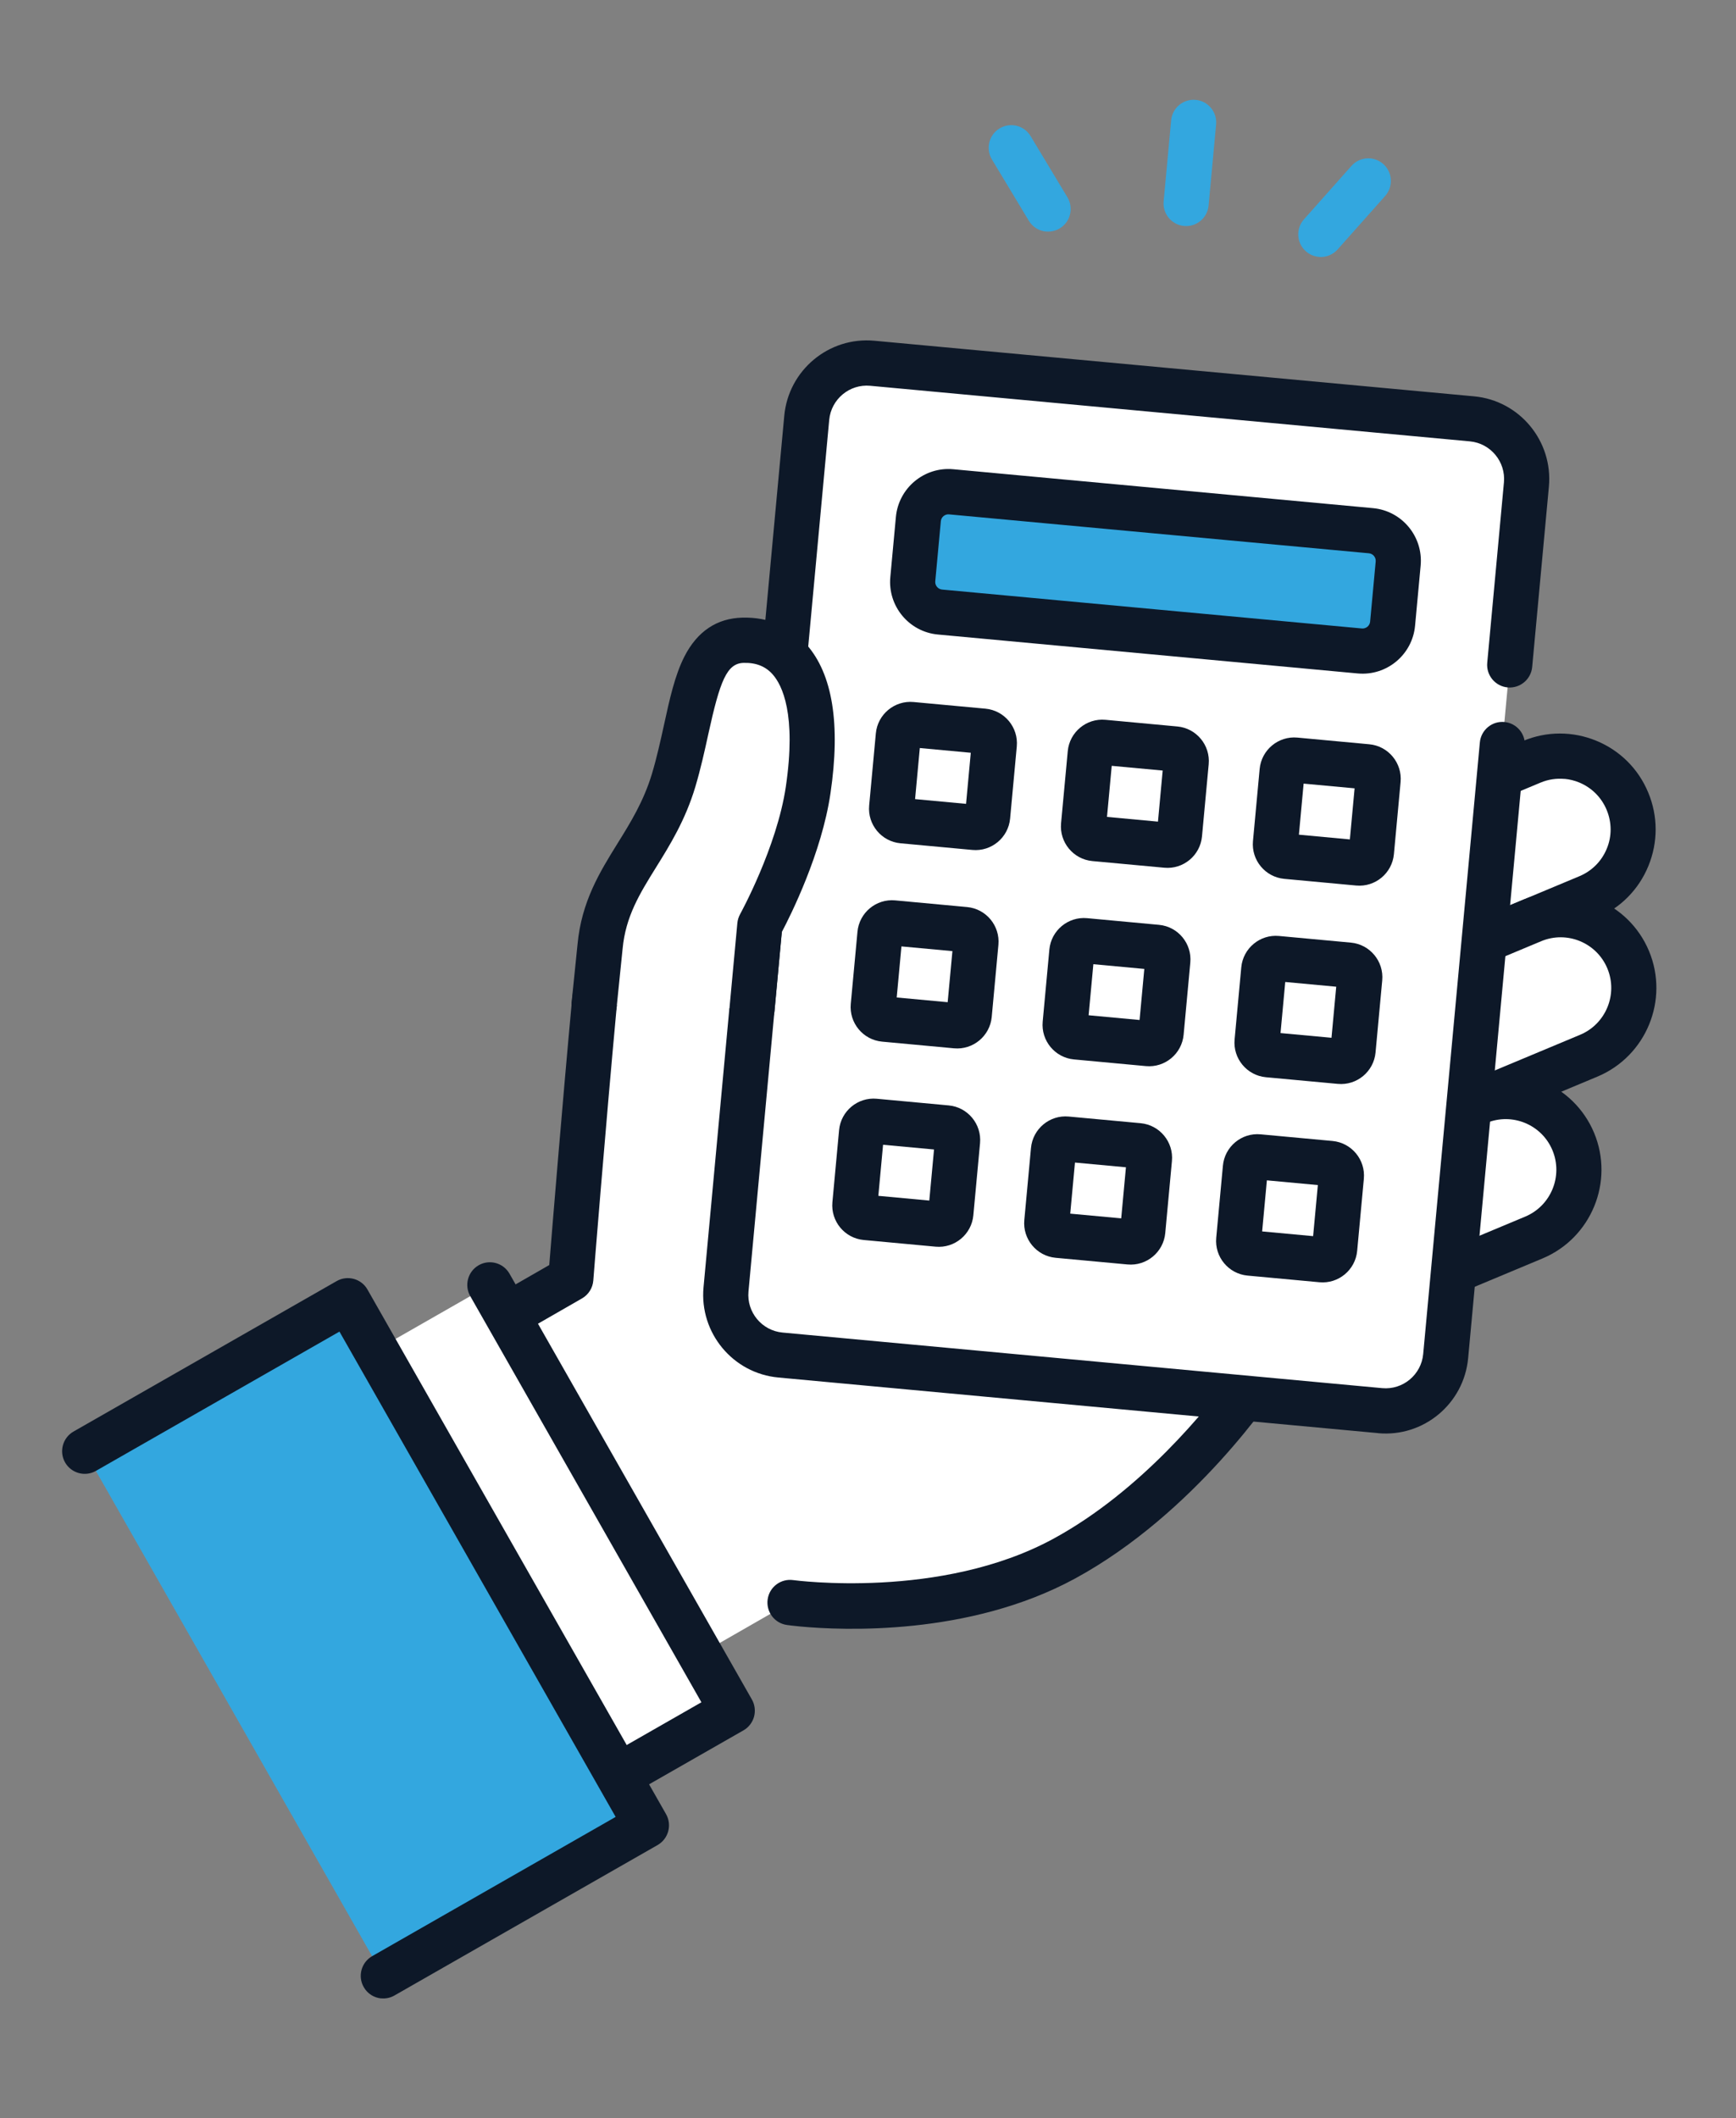 <svg width="91" height="111" viewBox="0 0 91 111" fill="none" xmlns="http://www.w3.org/2000/svg">
<rect x="0" y="0" width="91" height="111" fill="#808080" stroke="none"/>
<g id="Calque_1" clip-path="url(#clip0_194_422)">
<g id="icon">
<g id="Group">
<path id="Vector" d="M62.751 51.41C61.935 49.451 62.859 47.2 64.814 46.385L80.293 39.916C82.249 39.098 84.496 40.023 85.308 41.982C86.124 43.941 85.2 46.192 83.245 47.006L67.766 53.475C65.81 54.294 63.563 53.369 62.751 51.41Z" fill="white"/>
<path id="Vector_2" d="M65.834 54.941C65.341 54.895 64.852 54.774 64.38 54.583C63.14 54.074 62.172 53.108 61.659 51.87C61.142 50.632 61.142 49.262 61.65 48.023C62.159 46.78 63.123 45.811 64.359 45.296L79.838 38.827C81.074 38.309 82.441 38.308 83.678 38.816C84.918 39.326 85.886 40.291 86.399 41.529C86.916 42.768 86.916 44.137 86.408 45.376C85.899 46.619 84.935 47.589 83.699 48.104L68.221 54.573C67.452 54.892 66.638 55.015 65.83 54.94L65.834 54.941ZM82.014 40.816C81.588 40.777 81.157 40.84 80.752 41.01L65.273 47.479C64.62 47.753 64.112 48.263 63.84 48.919C63.569 49.575 63.574 50.296 63.846 50.954C64.12 51.609 64.629 52.118 65.283 52.389C65.938 52.661 66.657 52.656 67.315 52.382L82.793 45.913C83.447 45.639 83.955 45.129 84.226 44.473C84.498 43.818 84.493 43.097 84.22 42.438C83.947 41.784 83.438 41.275 82.783 41.003C82.535 40.901 82.278 40.837 82.018 40.813L82.014 40.816Z" fill="#0D1828"/>
</g>
<g id="Group_2">
<path id="Vector_3" d="M62.788 59.719C61.972 57.76 62.896 55.509 64.851 54.694L80.33 48.225C82.285 47.407 84.532 48.332 85.344 50.291C86.16 52.25 85.237 54.501 83.281 55.315L67.802 61.784C65.847 62.602 63.6 61.678 62.788 59.719Z" fill="white"/>
<path id="Vector_4" d="M65.874 63.25C64.081 63.084 62.437 61.956 61.696 60.179C60.63 57.62 61.845 54.671 64.396 53.601L79.875 47.132C82.43 46.063 85.373 47.279 86.44 49.835C87.506 52.394 86.291 55.343 83.74 56.413L68.261 62.882C67.48 63.208 66.662 63.323 65.874 63.25ZM63.883 59.263C64.445 60.613 66 61.255 67.351 60.691L82.83 54.222C84.178 53.658 84.819 52.101 84.257 50.747C83.695 49.397 82.14 48.755 80.789 49.319L65.31 55.788C63.962 56.352 63.321 57.909 63.883 59.263Z" fill="#0D1828"/>
</g>
<g id="Group_3">
<path id="Vector_5" d="M59.914 69.247C59.098 67.288 60.022 65.037 61.977 64.223L77.456 57.754C79.411 56.935 81.658 57.86 82.47 59.819C83.286 61.778 82.362 64.029 80.407 64.844L64.928 71.313C62.973 72.131 60.726 71.206 59.914 69.247Z" fill="white"/>
<path id="Vector_6" d="M62.996 72.778C61.203 72.612 59.559 71.484 58.818 69.707C57.752 67.148 58.967 64.199 61.518 63.129L76.997 56.66C79.552 55.591 82.495 56.807 83.562 59.363C84.628 61.922 83.413 64.871 80.862 65.941L65.383 72.41C64.602 72.736 63.784 72.851 62.996 72.778ZM61.005 68.791C61.568 70.141 63.122 70.783 64.473 70.219L79.952 63.75C81.3 63.186 81.941 61.629 81.379 60.275C80.817 58.925 79.263 58.283 77.911 58.847L62.432 65.316C61.084 65.88 60.443 67.437 61.005 68.791Z" fill="#0D1828"/>
</g>
<g id="Group_4">
<path id="Vector_7" d="M36.982 42.281L34.85 45.52C34.85 45.52 31.57 48.063 31.145 52.642C30.536 59.223 29.917 67.009 29.917 67.009L19.986 72.714L28.375 91.457L41.412 83.977C41.412 83.977 49.437 85.123 55.773 81.68C61.879 78.364 65.98 72.107 65.98 72.107L44.609 43.175L36.978 42.281L36.982 42.281Z" fill="white"/>
<path id="Vector_8" d="M41.971 85.231C41.554 85.192 41.299 85.157 41.244 85.148C40.597 85.056 40.148 84.453 40.24 83.805C40.332 83.156 40.934 82.706 41.581 82.798C41.656 82.805 49.309 83.841 55.214 80.633C59.83 78.126 63.305 73.778 64.524 72.119L43.969 44.291L37.572 43.542L35.843 46.169C35.773 46.278 35.681 46.373 35.578 46.455C35.552 46.477 32.696 48.772 32.328 52.748C31.726 59.245 31.104 67.024 31.101 67.099C31.069 67.49 30.85 67.84 30.51 68.036L20.578 73.741C20.012 74.066 19.287 73.872 18.962 73.3C18.637 72.733 18.831 72.006 19.402 71.681L28.792 66.288C28.952 64.308 29.468 57.969 29.972 52.529C30.386 48.056 33.228 45.346 33.962 44.717L35.998 41.625C36.243 41.249 36.679 41.043 37.123 41.1L44.754 41.994C45.08 42.032 45.375 42.203 45.569 42.468L66.939 71.4C67.236 71.797 67.249 72.34 66.976 72.757C66.801 73.023 62.638 79.302 56.344 82.721C50.795 85.734 44.162 85.434 41.975 85.231L41.971 85.231Z" fill="#0D1828"/>
<g id="Group_5">
<g id="Group_6">
<g id="Group_7">
<path id="Vector_9" d="M77.161 21.948L45.725 19.035C43.987 18.874 42.45 20.153 42.289 21.894L38.057 67.564C37.895 69.305 39.172 70.845 40.909 71.006L72.345 73.919C74.083 74.08 75.62 72.801 75.781 71.06L80.013 25.39C80.175 23.649 78.899 22.109 77.161 21.948Z" fill="white"/>
<path id="Vector_10" d="M72.236 75.096L40.8 72.182C38.416 71.962 36.657 69.84 36.879 67.451L41.111 21.785C41.332 19.396 43.451 17.634 45.834 17.855L77.27 20.768C79.654 20.988 81.413 23.11 81.192 25.499L80.316 34.95C80.255 35.601 79.678 36.081 79.028 36.021C78.378 35.96 77.899 35.383 77.96 34.731L78.835 25.28C78.936 24.195 78.135 23.229 77.052 23.128L45.616 20.215C44.532 20.115 43.568 20.917 43.467 22.003L39.235 67.674C39.134 68.759 39.935 69.725 41.019 69.826L72.454 72.739C73.538 72.839 74.502 72.037 74.603 70.951L77.573 38.904C77.633 38.252 78.21 37.772 78.86 37.833C79.51 37.893 79.99 38.471 79.929 39.122L76.959 71.169C76.738 73.558 74.62 75.32 72.236 75.099L72.236 75.096Z" fill="#0D1828"/>
</g>
<g id="Group_8">
<path id="Vector_11" d="M70.292 27.666L51.43 25.918C49.693 25.757 48.155 27.037 47.994 28.777C47.833 30.517 49.11 32.058 50.846 32.219L69.709 33.967C71.445 34.127 72.984 32.847 73.145 31.108C73.306 29.368 72.029 27.827 70.292 27.666Z" fill="#33A7DF"/>
<path id="Vector_12" d="M71.172 35.289L49.165 33.249C47.648 33.109 46.529 31.759 46.67 30.239L46.962 27.089C47.103 25.569 48.451 24.448 49.968 24.588L71.974 26.627C73.491 26.768 74.61 28.118 74.469 29.638L74.177 32.788C74.037 34.308 72.689 35.429 71.172 35.289ZM49.748 26.953C49.532 26.933 49.338 27.094 49.318 27.311L49.026 30.461C49.006 30.678 49.167 30.872 49.383 30.893L71.39 32.932C71.607 32.952 71.801 32.791 71.821 32.574L72.113 29.423C72.133 29.206 71.972 29.012 71.755 28.992L49.748 26.953Z" fill="#0D1828"/>
</g>
<g id="Group_9">
<path id="Vector_13" d="M50.603 38.228L48.724 38.054C47.853 37.973 47.082 38.615 47.001 39.487L46.827 41.37C46.746 42.242 47.386 43.014 48.257 43.095L50.136 43.269C51.007 43.35 51.778 42.708 51.859 41.836L52.033 39.953C52.114 39.081 51.474 38.309 50.603 38.228Z" fill="white"/>
<path id="Vector_14" d="M50.972 44.537L47.202 44.188C46.205 44.096 45.468 43.207 45.561 42.208L45.911 38.43C46.004 37.432 46.891 36.694 47.888 36.786L51.658 37.135C52.655 37.228 53.392 38.116 53.299 39.115L52.949 42.893C52.856 43.892 51.969 44.63 50.972 44.537ZM47.968 41.874L50.64 42.122L50.888 39.445L48.216 39.197L47.968 41.874Z" fill="#0D1828"/>
</g>
<g id="Group_10">
<path id="Vector_15" d="M49.64 48.622L47.761 48.448C46.89 48.368 46.119 49.009 46.038 49.881L45.864 51.764C45.783 52.636 46.423 53.409 47.293 53.489L49.173 53.664C50.043 53.744 50.815 53.103 50.895 52.231L51.07 50.347C51.151 49.475 50.511 48.703 49.64 48.622Z" fill="white"/>
<path id="Vector_16" d="M50.009 54.932L46.238 54.582C45.241 54.49 44.505 53.601 44.597 52.602L44.948 48.825C45.04 47.826 45.927 47.088 46.924 47.18L50.695 47.53C51.692 47.622 52.428 48.511 52.336 49.509L51.986 53.287C51.893 54.286 51.006 55.024 50.009 54.932ZM47.005 52.268L49.676 52.516L49.925 49.839L47.253 49.592L47.005 52.268Z" fill="#0D1828"/>
</g>
<g id="Group_11">
<path id="Vector_17" d="M48.677 59.017L46.797 58.843C45.927 58.762 45.156 59.403 45.075 60.276L44.9 62.158C44.82 63.031 45.46 63.803 46.33 63.884L48.21 64.058C49.08 64.138 49.851 63.497 49.932 62.625L50.107 60.742C50.188 59.87 49.547 59.097 48.677 59.017Z" fill="white"/>
<path id="Vector_18" d="M49.046 65.326L45.275 64.976C44.278 64.884 43.542 63.995 43.634 62.997L43.984 59.219C44.077 58.22 44.964 57.482 45.961 57.575L49.732 57.924C50.729 58.016 51.465 58.905 51.373 59.904L51.022 63.681C50.93 64.68 50.043 65.418 49.046 65.326ZM46.042 62.662L48.713 62.91L48.961 60.233L46.29 59.986L46.042 62.662Z" fill="#0D1828"/>
</g>
<g id="Group_12">
<path id="Vector_19" d="M60.663 39.16L58.783 38.986C57.913 38.906 57.142 39.547 57.061 40.419L56.886 42.302C56.806 43.174 57.446 43.947 58.316 44.027L60.196 44.202C61.066 44.282 61.837 43.641 61.918 42.769L62.093 40.886C62.174 40.013 61.533 39.241 60.663 39.16Z" fill="white"/>
<path id="Vector_20" d="M61.032 45.469L57.261 45.12C56.264 45.028 55.528 44.139 55.62 43.141L55.971 39.363C56.063 38.364 56.95 37.626 57.947 37.718L61.718 38.068C62.715 38.16 63.451 39.048 63.359 40.047L63.008 43.825C62.916 44.824 62.029 45.562 61.032 45.469ZM58.028 42.806L60.7 43.054L60.947 40.377L58.276 40.13L58.028 42.806Z" fill="#0D1828"/>
</g>
<g id="Group_13">
<path id="Vector_21" d="M59.7 49.555L57.82 49.38C56.95 49.3 56.179 49.941 56.098 50.813L55.923 52.697C55.843 53.569 56.483 54.341 57.353 54.422L59.233 54.596C60.103 54.676 60.874 54.035 60.955 53.163L61.13 51.28C61.21 50.408 60.57 49.635 59.7 49.555Z" fill="white"/>
<path id="Vector_22" d="M60.069 55.864L56.298 55.514C55.301 55.422 54.565 54.533 54.657 53.535L55.007 49.757C55.1 48.758 55.987 48.02 56.984 48.112L60.755 48.462C61.752 48.554 62.488 49.443 62.395 50.441L62.045 54.219C61.953 55.218 61.066 55.956 60.069 55.864ZM57.065 53.2L59.736 53.448L59.984 50.772L57.313 50.524L57.065 53.2Z" fill="#0D1828"/>
</g>
<g id="Group_14">
<path id="Vector_23" d="M58.736 59.949L56.857 59.775C55.986 59.694 55.215 60.336 55.134 61.208L54.96 63.091C54.879 63.963 55.519 64.735 56.39 64.816L58.269 64.99C59.14 65.071 59.911 64.429 59.992 63.557L60.166 61.674C60.247 60.802 59.607 60.029 58.736 59.949Z" fill="white"/>
<path id="Vector_24" d="M59.105 66.258L55.335 65.909C54.338 65.816 53.601 64.928 53.694 63.929L54.044 60.151C54.137 59.152 55.024 58.414 56.02 58.507L59.791 58.856C60.788 58.949 61.525 59.837 61.432 60.836L61.082 64.614C60.989 65.612 60.102 66.35 59.105 66.258ZM56.101 63.595L58.773 63.842L59.021 61.166L56.349 60.918L56.101 63.595Z" fill="#0D1828"/>
</g>
<g id="Group_15">
<path id="Vector_25" d="M70.722 40.093L68.843 39.918C67.972 39.838 67.201 40.479 67.121 41.351L66.946 43.234C66.865 44.106 67.505 44.879 68.376 44.96L70.255 45.134C71.126 45.214 71.897 44.573 71.978 43.701L72.152 41.818C72.233 40.946 71.593 40.173 70.722 40.093Z" fill="white"/>
<path id="Vector_26" d="M71.092 46.402L67.321 46.052C66.324 45.96 65.587 45.072 65.68 44.073L66.03 40.295C66.123 39.296 67.01 38.558 68.007 38.65L71.778 39C72.774 39.092 73.511 39.981 73.418 40.979L73.068 44.757C72.975 45.756 72.088 46.494 71.092 46.402ZM68.088 43.738L70.759 43.986L71.007 41.309L68.335 41.062L68.088 43.738Z" fill="#0D1828"/>
</g>
<g id="Group_16">
<path id="Vector_27" d="M69.759 50.487L67.88 50.313C67.009 50.232 66.238 50.873 66.157 51.746L65.983 53.629C65.902 54.501 66.542 55.273 67.413 55.354L69.292 55.528C70.163 55.609 70.934 54.967 71.015 54.095L71.189 52.212C71.27 51.34 70.63 50.568 69.759 50.487Z" fill="white"/>
<path id="Vector_28" d="M70.128 56.796L66.358 56.447C65.361 56.354 64.624 55.466 64.717 54.467L65.067 50.689C65.159 49.69 66.047 48.952 67.043 49.045L70.814 49.394C71.811 49.486 72.548 50.375 72.455 51.374L72.105 55.152C72.012 56.15 71.125 56.888 70.128 56.796ZM67.124 54.133L69.796 54.38L70.044 51.704L67.372 51.456L67.124 54.133Z" fill="#0D1828"/>
</g>
<g id="Group_17">
<path id="Vector_29" d="M68.796 60.881L66.917 60.707C66.046 60.626 65.275 61.268 65.194 62.14L65.02 64.023C64.939 64.895 65.579 65.667 66.45 65.748L68.329 65.922C69.2 66.003 69.971 65.361 70.052 64.489L70.226 62.606C70.307 61.734 69.667 60.962 68.796 60.881Z" fill="white"/>
<path id="Vector_30" d="M69.165 67.19L65.394 66.841C64.397 66.748 63.661 65.86 63.754 64.861L64.104 61.083C64.196 60.084 65.083 59.346 66.08 59.439L69.851 59.788C70.848 59.881 71.585 60.769 71.492 61.768L71.142 65.546C71.049 66.544 70.162 67.282 69.165 67.19ZM66.161 64.527L68.833 64.774L69.081 62.098L66.409 61.85L66.161 64.527Z" fill="#0D1828"/>
</g>
</g>
<g id="Group_18">
<path id="Vector_31" d="M38.951 33.549C36.315 33.611 36.393 37.274 35.306 40.892C34.22 44.51 31.779 46.063 31.45 49.608L31.142 52.638L39.415 52.863L39.821 48.485C39.821 48.485 41.852 44.831 42.358 41.394C43.16 35.954 41.584 33.486 38.947 33.549L38.951 33.549Z" fill="white"/>
<path id="Vector_32" d="M31.036 53.822C31.036 53.822 31.028 53.822 31.024 53.821C30.374 53.757 29.9 53.172 29.964 52.521L30.273 49.491C30.482 47.237 31.444 45.69 32.374 44.191C33.046 43.111 33.738 41.993 34.173 40.552C34.432 39.688 34.625 38.81 34.811 37.963C35.1 36.636 35.376 35.384 35.876 34.403C36.55 33.084 37.576 32.394 38.926 32.364C40.28 32.334 41.439 32.82 42.277 33.774C43.644 35.322 44.068 37.945 43.533 41.571C43.071 44.717 41.447 47.959 40.984 48.836L40.601 52.973C40.541 53.624 39.964 54.104 39.313 54.044C38.663 53.984 38.184 53.406 38.245 52.754L38.651 48.376C38.666 48.211 38.716 48.052 38.793 47.908C38.812 47.874 40.724 44.396 41.193 41.222C41.752 37.42 41.002 35.905 40.506 35.342C40.132 34.917 39.634 34.719 38.985 34.735C38.093 34.755 37.74 35.686 37.129 38.469C36.935 39.358 36.73 40.283 36.447 41.236C35.924 42.98 35.111 44.29 34.392 45.446C33.536 46.824 32.794 48.017 32.636 49.722L32.326 52.763C32.263 53.41 31.686 53.887 31.04 53.827L31.036 53.822Z" fill="#0D1828"/>
</g>
</g>
</g>
<g id="Group_19">
<path id="Vector_33" d="M25.677 67.333L11.786 75.275L24.489 97.587L38.38 89.645L25.677 67.333Z" fill="white"/>
<path id="Vector_34" d="M24.383 98.771C24.316 98.765 24.245 98.754 24.18 98.732C23.878 98.648 23.618 98.449 23.465 98.176L10.76 75.865C10.435 75.297 10.634 74.571 11.2 74.245C11.767 73.919 12.492 74.118 12.817 74.686L24.933 95.967L36.767 89.2L24.651 67.919C24.326 67.351 24.524 66.625 25.091 66.299C25.658 65.974 26.383 66.172 26.707 66.74L39.412 89.051C39.569 89.325 39.607 89.647 39.527 89.954C39.443 90.257 39.244 90.517 38.972 90.671L25.077 98.612C24.863 98.732 24.62 98.785 24.38 98.763L24.383 98.771Z" fill="#0D1828"/>
</g>
<g id="Group_20">
<path id="Vector_35" d="M18.232 68.161L4.44 76.045L20.092 103.535L33.884 95.651L18.232 68.161Z" fill="#33A7DF"/>
<path id="Vector_36" d="M19.985 104.718C19.615 104.684 19.264 104.476 19.066 104.123C18.741 103.556 18.94 102.829 19.507 102.504L32.272 95.206L17.794 69.776L5.029 77.074C4.462 77.399 3.737 77.201 3.412 76.633C3.087 76.066 3.286 75.339 3.852 75.014L17.646 67.13C17.919 66.972 18.24 66.934 18.547 67.015C18.849 67.098 19.109 67.298 19.262 67.571L34.913 95.06C35.238 95.628 35.039 96.354 34.472 96.68L20.679 104.563C20.46 104.69 20.218 104.736 19.985 104.714L19.985 104.718Z" fill="#0D1828"/>
</g>
<g id="Group_21">
<path id="Vector_37" d="M62.066 11.841C61.416 11.781 60.937 11.203 60.997 10.552L61.391 6.304C61.451 5.653 62.028 5.173 62.678 5.233C63.329 5.293 63.807 5.871 63.747 6.523L63.354 10.77C63.293 11.422 62.716 11.902 62.066 11.841Z" fill="#33A7DF"/>
<path id="Vector_38" d="M54.834 12.135C54.471 12.101 54.132 11.902 53.929 11.565L51.996 8.356C51.659 7.795 51.838 7.067 52.398 6.729C52.958 6.391 53.684 6.569 54.022 7.13L55.954 10.339C56.291 10.9 56.113 11.628 55.553 11.966C55.33 12.101 55.074 12.153 54.834 12.131L54.834 12.135Z" fill="#33A7DF"/>
<path id="Vector_39" d="M69.125 13.459C68.881 13.437 68.644 13.339 68.449 13.165C67.961 12.73 67.919 11.982 68.354 11.492L70.843 8.693C71.277 8.204 72.024 8.162 72.513 8.597C73.001 9.032 73.043 9.781 72.608 10.27L70.119 13.069C69.858 13.36 69.487 13.497 69.125 13.463L69.125 13.459Z" fill="#33A7DF"/>
</g>
</g>
</g>
<defs>
<clipPath id="clip0_194_422">
<rect width="81" height="103" fill="white" transform="translate(10.264 0.376) rotate(5.294)"/>
</clipPath>
</defs>
</svg>
